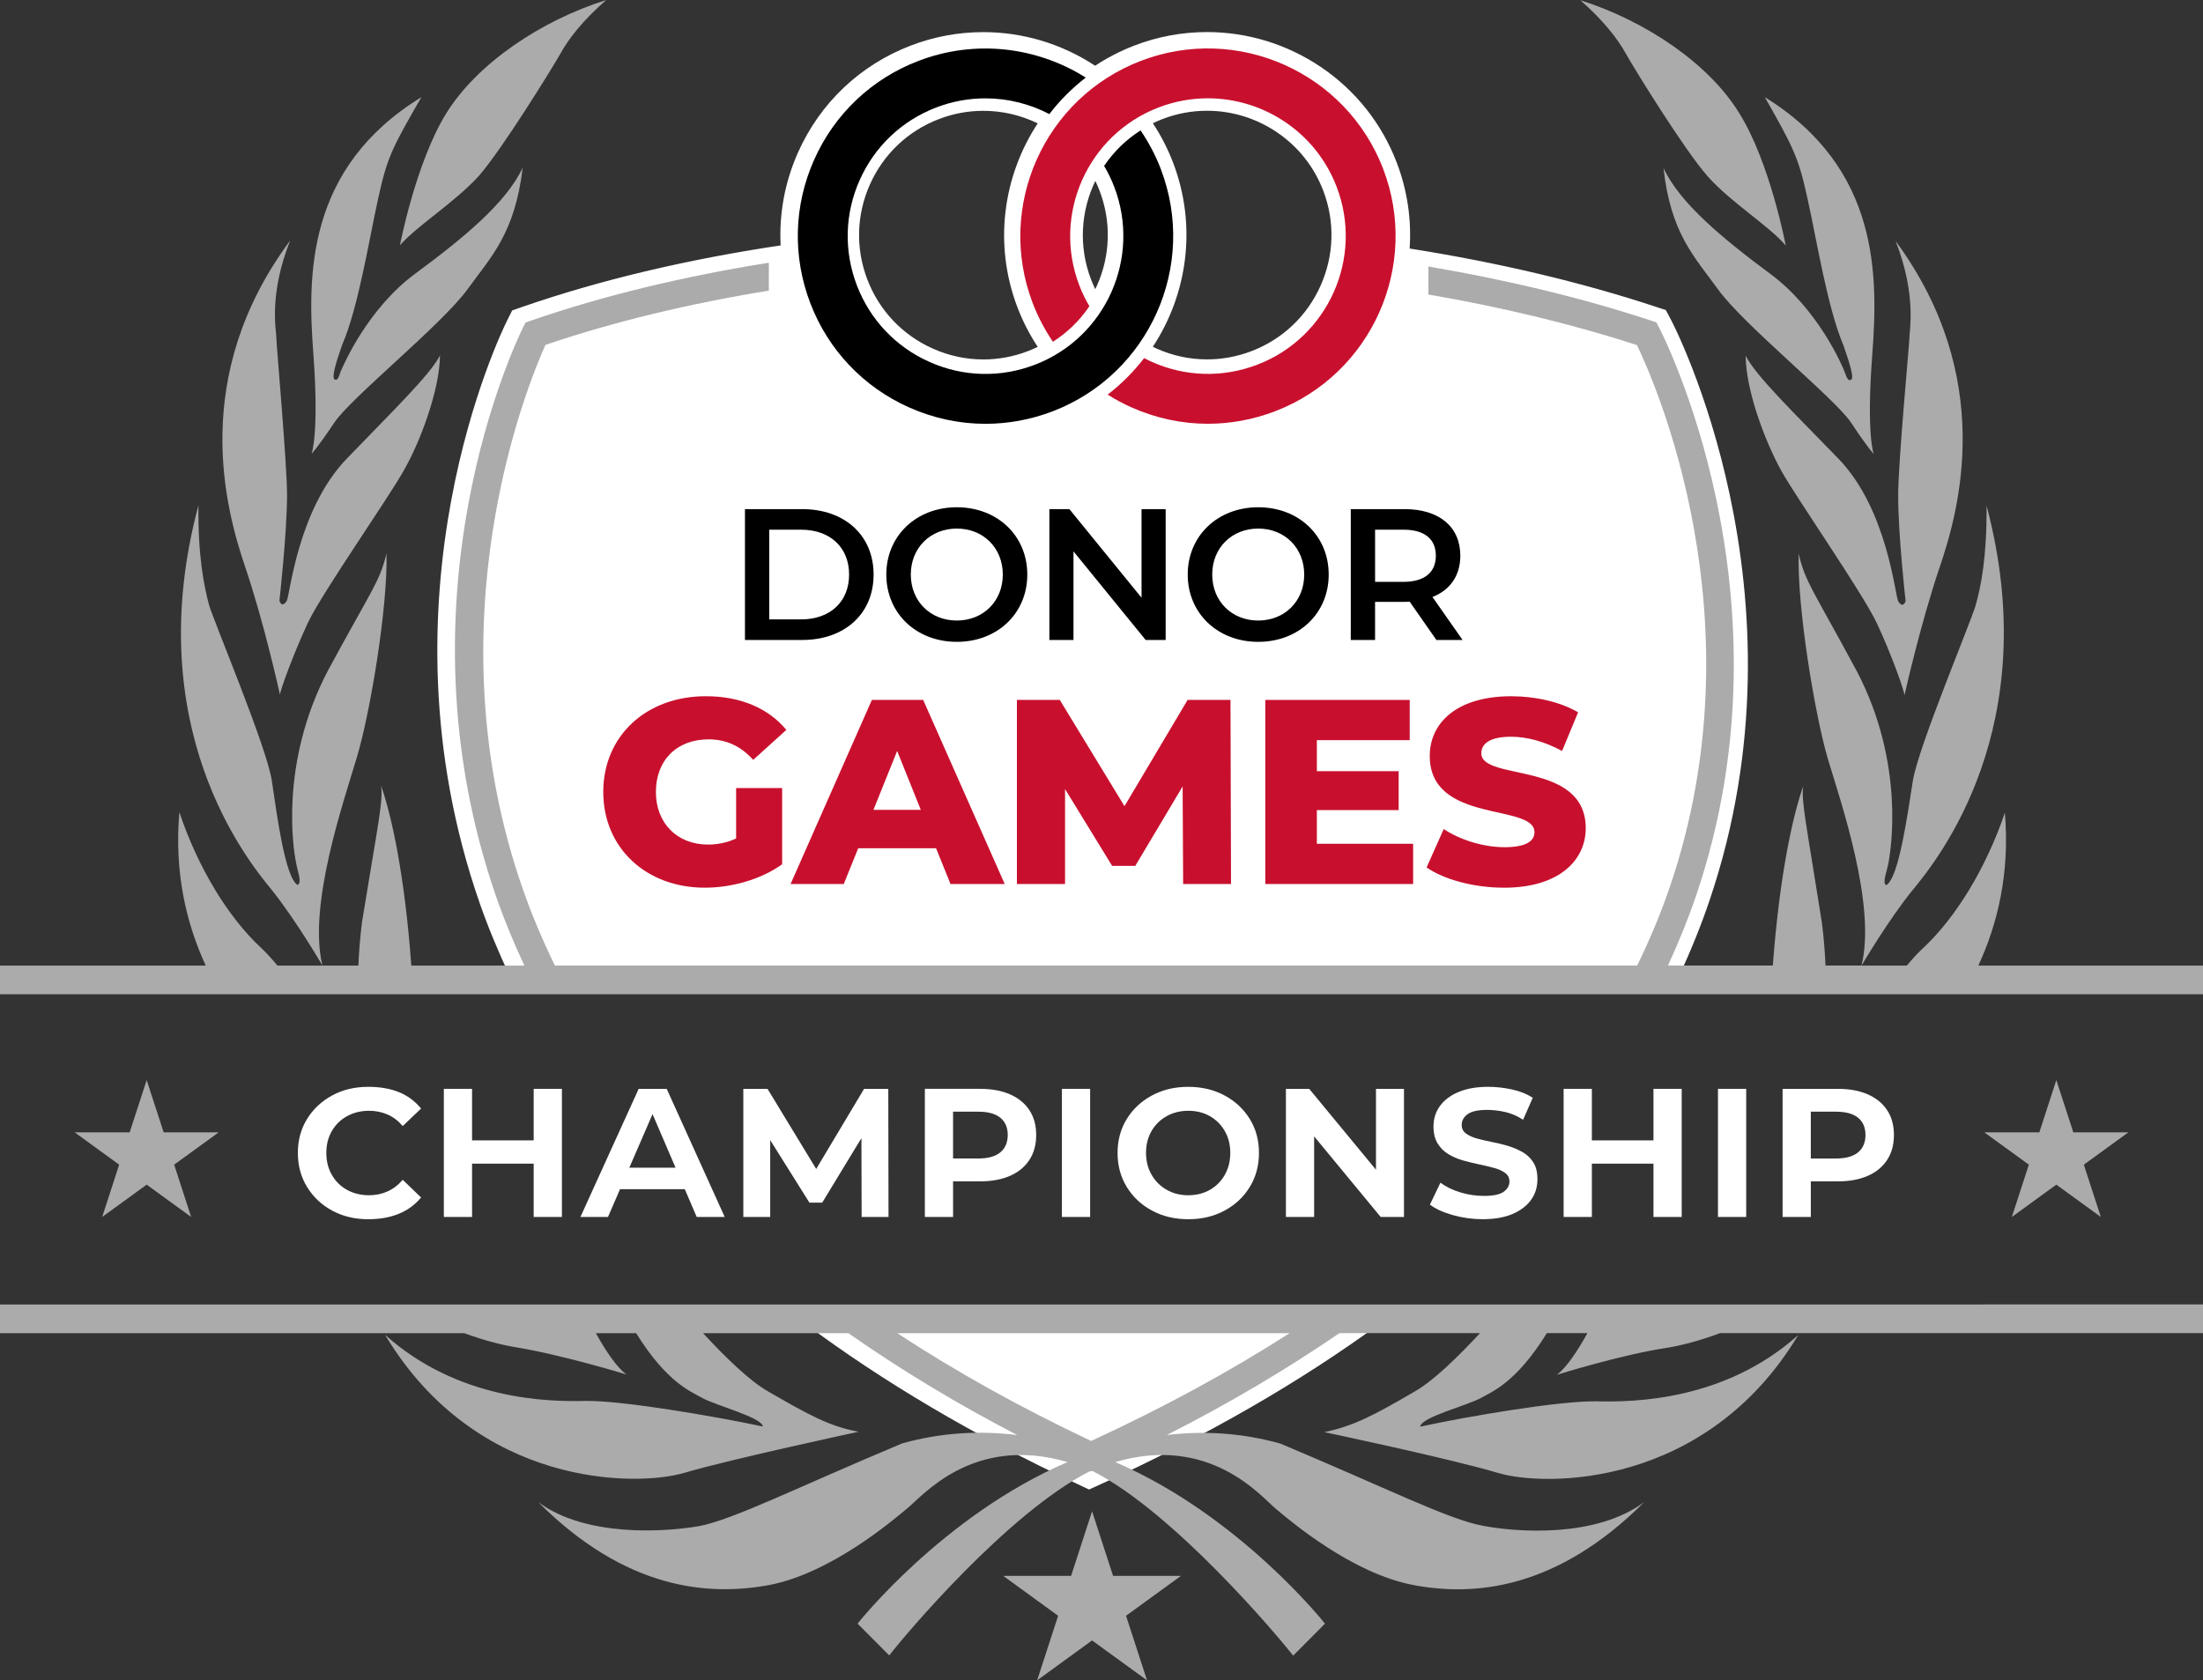 <svg id="Layer_1" data-name="Layer 1" xmlns="http://www.w3.org/2000/svg" viewBox="0 0 180 137.332">
  <rect x="0" y="0" width="180" height="137.332" fill="#333333" stroke="none"/>
  <defs>
    <style>
      .cls-1 {
        fill: #fff;
      }

      .cls-2 {
        fill: #ababab;
      }

      .cls-3 {
        fill: #c8102e;
      }
    </style>
  </defs>
  <g>
    <path class="cls-1" d="M65.713,108.129c6.435,4.806,13.863,9.203,22.313,13.156l.472,.222,.488,.229,.491-.224,.477-.217c8.668-3.958,16.289-8.353,22.859-13.166h-47.101Z"/>
    <path class="cls-1" d="M136.542,26.156l-.212-.399-.22-.414-.445-.147-.433-.143c-6.097-2.009-12.831-3.599-20.055-4.741,.159-2.325-.171-4.719-1.058-7.034-1.223-3.194-3.367-5.893-6.2-7.804-2.767-1.867-5.986-2.853-9.308-2.853-2.023,0-4.013,.369-5.914,1.098-1.153,.442-2.228,1-3.218,1.654-2.73-1.796-5.887-2.747-9.145-2.747h0c-2.022,0-4.011,.369-5.912,1.096-4.137,1.584-7.41,4.684-9.216,8.731-1.083,2.428-1.556,5.023-1.422,7.603-7.705,1.156-14.778,2.836-21.051,5.007l-.437,.152-.448,.156-.212,.424-.206,.413c-.453,.907-10.983,22.481-2.231,47.618,.698,2.005,1.524,3.963,2.425,5.893h95.59c.931-1.998,1.757-4.035,2.462-6.114,8.532-25.15-3.017-47.23-3.135-47.45Zm-53.402-1.016c.437,1.141,.993,2.213,1.648,3.209-.261,.126-.528,.244-.802,.349-1.175,.45-2.399,.679-3.637,.679-1.423,0-2.814-.299-4.133-.888-2.478-1.106-4.377-3.11-5.347-5.643-.971-2.534-.896-5.294,.21-7.772,1.106-2.478,3.109-4.376,5.642-5.345,1.164-.446,2.382-.672,3.621-.672,1.55,0,3.064,.352,4.447,1.025-2.836,4.312-3.631,9.881-1.649,15.058Zm6.485-1.79c-.043,.096-.089,.189-.135,.284-.124-.258-.241-.522-.344-.792-1.042-2.721-.829-5.618,.35-8.055,.125,.259,.24,.523,.344,.794,.969,2.529,.892,5.289-.215,7.77Zm18.276-.004c-1.107,2.481-3.109,4.38-5.638,5.348-1.175,.45-2.398,.678-3.637,.678-1.423,0-2.814-.299-4.134-.888-.101-.045-.199-.094-.298-.142,2.837-4.313,3.633-9.883,1.651-15.061-.436-1.137-.99-2.21-1.648-3.208,.26-.126,.526-.244,.801-.35,1.164-.446,2.382-.672,3.62-.672,2.035,0,4.007,.605,5.704,1.749,1.734,1.169,3.046,2.821,3.794,4.775,.969,2.529,.892,5.289-.215,7.77Z"/>
  </g>
  <polygon class="cls-2" points="36.909 98.344 36.909 98.343 36.909 98.344 36.909 98.344"/>
  <polygon class="cls-2" points="127.221 112.362 127.221 112.362 127.22 112.362 127.221 112.362"/>
  <polygon class="cls-2" points="141.491 98.39 141.492 98.389 141.491 98.389 141.491 98.39"/>
  <polygon class="cls-2" points="152.094 78.926 152.094 78.924 152.093 78.925 152.094 78.926"/>
  <polygon class="cls-2" points="155.608 56.834 155.607 56.832 155.607 56.832 155.608 56.834"/>
  <polygon class="cls-2" points="153.093 37.1 153.093 37.099 153.093 37.099 153.093 37.1"/>
  <polygon class="cls-2" points="145.907 20.067 145.906 20.067 145.906 20.067 145.907 20.067"/>
  <g>
    <g>
      <path class="cls-3" d="M60.144,64.404h3.762v6.232c-1.741,1.247-4.128,1.914-6.32,1.914-4.792,0-8.295-3.245-8.295-7.824s3.503-7.824,8.381-7.824c2.817,0,5.095,.967,6.579,2.751l-2.709,2.45c-1.03-1.139-2.214-1.676-3.654-1.676-2.578,0-4.297,1.698-4.297,4.299,0,2.536,1.719,4.299,4.255,4.299,.796,0,1.548-.151,2.3-.494v-4.127Z"/>
      <path class="cls-3" d="M76.484,69.326h-6.362l-1.182,2.923h-4.343l6.642-15.046h4.191l6.662,15.046h-4.428l-1.182-2.923Zm-1.247-3.138l-1.934-4.814-1.936,4.814h3.869Z"/>
      <path class="cls-3" d="M96.671,72.249l-.042-7.974-3.869,6.491h-1.892l-3.847-6.276v7.759h-3.933v-15.046h3.503l5.287,8.684,5.158-8.684h3.503l.044,15.046h-3.913Z"/>
      <path class="cls-3" d="M115.462,68.961v3.288h-12.079v-15.046h11.8v3.289h-7.587v2.536h6.684v3.181h-6.684v2.751h7.866Z"/>
      <path class="cls-3" d="M116.564,70.895l1.396-3.138c1.333,.881,3.225,1.483,4.965,1.483,1.762,0,2.451-.494,2.451-1.225,0-2.386-8.556-.645-8.556-6.233,0-2.687,2.192-4.879,6.664-4.879,1.955,0,3.977,.452,5.459,1.311l-1.311,3.16c-1.44-.774-2.859-1.161-4.17-1.161-1.784,0-2.429,.602-2.429,1.354,0,2.3,8.532,.581,8.532,6.126,0,2.622-2.192,4.858-6.662,4.858-2.473,0-4.921-.666-6.34-1.655Z"/>
    </g>
    <path class="cls-3" d="M113.018,13.81c-3.024-7.896-11.909-11.861-19.802-8.836-7.895,3.024-11.859,11.907-8.836,19.801,.432,1.128,.989,2.183,1.65,3.158,1.181-.753,2.196-1.744,2.98-2.906-.318-.541-.597-1.11-.825-1.708-2.22-5.798,.69-12.32,6.487-14.54,1.321-.506,2.678-.745,4.014-.745,4.531,0,8.812,2.755,10.526,7.232,2.22,5.798-.69,12.322-6.488,14.541-2.809,1.076-5.867,.994-8.614-.233-.213-.095-.421-.199-.627-.306-.862,1.119-1.864,2.123-2.982,2.984,.619,.39,1.269,.739,1.949,1.043,1.998,.891,4.118,1.339,6.241,1.339,1.852,0,3.708-.34,5.488-1.021,7.896-3.024,11.86-11.907,8.837-19.802Z"/>
  </g>
  <g>
    <path class="cls-1" d="M28.356,91.223c.531-.293,1.132-.44,1.804-.44,.536,0,1.037,.101,1.501,.303,.464,.201,.879,.516,1.244,.943l1.502-1.428c-.501-.61-1.107-1.059-1.821-1.346-.714-.286-1.547-.43-2.499-.43-1.099,0-2.081,.235-2.948,.705-.866,.47-1.549,1.11-2.05,1.922-.501,.812-.751,1.736-.751,2.774s.25,1.965,.751,2.782c.501,.818,1.184,1.462,2.05,1.932,.867,.47,1.849,.705,2.948,.705,.94,0,1.769-.147,2.49-.44,.72-.293,1.33-.738,1.83-1.336l-1.502-1.446c-.365,.427-.781,.744-1.244,.951s-.964,.311-1.501,.311c-.671,0-1.272-.146-1.804-.439-.53-.293-.945-.701-1.244-1.227-.3-.524-.449-1.122-.449-1.794s.149-1.266,.449-1.785c.299-.519,.714-.925,1.244-1.218Z"/>
    <polygon class="cls-1" points="43.606 93.201 38.571 93.201 38.571 88.99 36.265 88.99 36.265 99.461 38.571 99.461 38.571 95.104 43.606 95.104 43.606 99.461 45.912 99.461 45.912 88.99 43.606 88.99 43.606 93.201"/>
    <path class="cls-1" d="M52.184,88.99l-4.759,10.471h2.252l.983-2.269h5.293l.974,2.269h2.288l-4.741-10.471h-2.288Zm-.764,6.444l1.897-4.38,1.88,4.38h-3.777Z"/>
    <polygon class="cls-1" points="70.602 88.99 66.689 95.537 62.712 88.99 60.735 88.99 60.735 99.461 62.931 99.461 62.931 93.179 66.135 98.29 67.179 98.29 70.384 93.019 70.401 99.461 72.598 99.461 72.579 88.99 70.602 88.99"/>
    <path class="cls-1" d="M82.523,89.438c-.684-.299-1.496-.449-2.435-.449h-4.521v10.471h2.306v-2.91h2.215c.94,0,1.751-.15,2.435-.449,.683-.299,1.211-.732,1.583-1.3,.372-.567,.558-1.247,.558-2.041s-.186-1.47-.558-2.032c-.372-.561-.9-.991-1.583-1.29Zm-.788,4.741c-.402,.336-1.007,.503-1.813,.503h-2.05v-3.826h2.05c.805,0,1.41,.165,1.813,.495,.403,.33,.604,.799,.604,1.409s-.201,1.084-.604,1.419Z"/>
    <rect class="cls-1" x="86.765" y="88.99" width="2.306" height="10.471"/>
    <path class="cls-1" d="M100.056,89.53c-.873-.47-1.865-.705-2.976-.705-1.098,0-2.084,.235-2.956,.705-.873,.47-1.559,1.11-2.06,1.922-.501,.812-.751,1.736-.751,2.774s.25,1.965,.751,2.782c.501,.818,1.187,1.462,2.06,1.932,.872,.47,1.863,.705,2.975,.705,1.098,0,2.084-.235,2.957-.705,.872-.47,1.558-1.113,2.059-1.932,.501-.817,.751-1.745,.751-2.782s-.25-1.962-.751-2.774c-.501-.811-1.187-1.452-2.059-1.922Zm.027,6.472c-.293,.524-.698,.937-1.218,1.236-.518,.299-1.113,.448-1.785,.448-.647,0-1.233-.149-1.757-.448-.525-.299-.937-.711-1.236-1.236-.3-.525-.449-1.117-.449-1.776,0-.671,.149-1.266,.449-1.785,.299-.519,.71-.925,1.236-1.218,.524-.293,1.116-.44,1.776-.44s1.244,.147,1.757,.44c.512,.293,.919,.698,1.218,1.218,.299,.518,.449,1.113,.449,1.785,0,.659-.147,1.25-.44,1.776Z"/>
    <polygon class="cls-1" points="112.426 95.599 106.971 88.99 105.067 88.99 105.067 99.461 107.373 99.461 107.373 92.874 112.81 99.461 114.714 99.461 114.714 88.99 112.426 88.99 112.426 95.599"/>
    <path class="cls-1" d="M124.403,94.161c-.372-.214-.776-.384-1.209-.513s-.873-.234-1.318-.32c-.446-.085-.851-.181-1.218-.284-.366-.103-.661-.241-.888-.412-.225-.171-.339-.402-.339-.695,0-.355,.162-.647,.486-.879,.323-.231,.851-.348,1.583-.348,.488,0,.985,.058,1.492,.174,.506,.116,.992,.327,1.456,.632l.787-1.795c-.488-.317-1.059-.545-1.711-.686-.654-.14-1.303-.211-1.95-.211-.904,0-1.687,.135-2.353,.403-.665,.268-1.181,.647-1.546,1.135-.366,.488-.549,1.056-.549,1.702,0,.561,.112,1.025,.339,1.391,.225,.365,.521,.658,.888,.878,.365,.219,.769,.391,1.208,.513,.44,.122,.879,.229,1.318,.321,.44,.091,.845,.19,1.218,.293s.671,.241,.897,.412c.226,.171,.339,.402,.339,.695,0,.318-.152,.592-.457,.823-.306,.232-.849,.349-1.63,.349-.658,0-1.306-.098-1.941-.293-.635-.196-1.171-.458-1.611-.788l-.86,1.794c.476,.355,1.107,.642,1.895,.861,.787,.219,1.589,.33,2.406,.33,.952,0,1.758-.138,2.417-.412,.658-.275,1.168-.656,1.529-1.144,.36-.488,.539-1.062,.539-1.721,0-.549-.109-1-.329-1.355-.221-.354-.516-.638-.888-.851Z"/>
    <polygon class="cls-1" points="135.1 93.201 130.066 93.201 130.066 88.99 127.759 88.99 127.759 99.461 130.066 99.461 130.066 95.104 135.1 95.104 135.1 99.461 137.406 99.461 137.406 88.99 135.1 88.99 135.1 93.201"/>
    <rect class="cls-1" x="140.37" y="88.99" width="2.306" height="10.471"/>
    <path class="cls-1" d="M154.189,90.729c-.372-.561-.9-.991-1.583-1.29-.684-.299-1.496-.449-2.435-.449h-4.521v10.471h2.306v-2.91h2.215c.94,0,1.751-.15,2.435-.449,.683-.299,1.211-.732,1.583-1.3,.372-.567,.558-1.247,.558-2.041s-.186-1.47-.558-2.032Zm-2.371,3.451c-.402,.336-1.007,.503-1.813,.503h-2.05v-3.826h2.05c.805,0,1.41,.165,1.813,.495,.403,.33,.604,.799,.604,1.409s-.201,1.084-.604,1.419Z"/>
  </g>
  <g>
    <path d="M94.846,13.814c-.436-1.137-.996-2.19-1.654-3.155-1.182,.753-2.195,1.739-2.978,2.901,.318,.537,.596,1.107,.827,1.71,2.22,5.798-.69,12.322-6.488,14.541-2.808,1.076-5.867,.995-8.614-.233-2.746-1.225-4.851-3.446-5.926-6.255-1.076-2.809-.994-5.867,.233-8.615,1.225-2.746,3.446-4.851,6.254-5.925,1.321-.506,2.678-.745,4.014-.745,1.834,0,3.626,.452,5.224,1.286,.86-1.119,1.859-2.121,2.977-2.982-3.951-2.49-8.985-3.157-13.671-1.364-3.824,1.464-6.85,4.331-8.519,8.07-1.669,3.741-1.781,7.906-.317,11.731,1.465,3.825,4.332,6.851,8.071,8.52,1.998,.891,4.118,1.339,6.241,1.339,1.852,0,3.708-.34,5.488-1.021,7.896-3.024,11.86-11.907,8.837-19.802Z"/>
    <g>
      <path d="M60.868,41.61h4.675c3.467,0,5.836,2.139,5.836,5.347s-2.368,5.347-5.836,5.347h-4.675v-10.694Zm4.583,9.013c2.383,0,3.926-1.451,3.926-3.666s-1.543-3.666-3.926-3.666h-2.598v7.332h2.598Z"/>
      <path d="M72.418,46.957c0-3.162,2.444-5.499,5.759-5.499s5.76,2.321,5.76,5.499-2.445,5.5-5.76,5.5-5.759-2.337-5.759-5.5Zm9.518,0c0-2.184-1.604-3.758-3.759-3.758s-3.758,1.574-3.758,3.758,1.604,3.759,3.758,3.759,3.759-1.574,3.759-3.759Z"/>
      <path d="M95.242,41.61v10.694h-1.634l-5.897-7.241v7.241h-1.97v-10.694h1.634l5.897,7.242v-7.242h1.97Z"/>
      <path d="M97.045,46.957c0-3.162,2.444-5.499,5.759-5.499s5.76,2.321,5.76,5.499-2.445,5.5-5.76,5.5-5.759-2.337-5.759-5.5Zm9.518,0c0-2.184-1.604-3.758-3.759-3.758s-3.758,1.574-3.758,3.758,1.604,3.759,3.758,3.759,3.759-1.574,3.759-3.759Z"/>
      <path d="M117.363,52.304l-2.184-3.132c-.137,.016-.275,.016-.413,.016h-2.414v3.116h-1.985v-10.694h4.399c2.811,0,4.552,1.436,4.552,3.804,0,1.619-.825,2.811-2.276,3.376l2.46,3.514h-2.139Zm-2.688-9.013h-2.322v4.262h2.322c1.742,0,2.643-.794,2.643-2.138s-.901-2.124-2.643-2.124Z"/>
    </g>
  </g>
  <g>
    <polygon class="cls-2" points="89.23 123.516 90.945 128.793 96.494 128.793 92.005 132.054 93.72 137.332 89.23 134.07 84.741 137.332 86.456 132.054 81.967 128.793 87.516 128.793 89.23 123.516"/>
    <g>
      <path class="cls-2" d="M0,108.958H37.933c1.8,.663,3.301,1.007,4.235,1.154,3.838,.635,9.002,2.219,9.002,2.219h0c-.794-.606-1.671-1.912-2.484-3.373h3.292c2.511,4.051,4.492,4.774,5.335,5.26,1.138,.656,4.945,1.61,5.018,2.368-3.782-.809-11.485-2.137-14.487-2.091-2.974,.075-10.392-.027-16.383-5.405,7.485,12.498,20.58,12.446,24.467,11.278,3.887-1.139,14.225-3.353,14.225-3.353h0c-2.395-.441-4.048-1.366-7.407-3.303-1.492-.848-3.471-2.775-5.301-4.753h11.871c4.206,2.939,8.786,5.724,13.799,8.327-3-.368-6.152-.23-9.402,.681-8.664,3.634-13.769,6.211-16.558,6.754-2.761,.486-9.259,.949-13.179-1.957,7.169,7.169,13.9,7.699,18.876,6.778,4.976-.95,9.992-5.187,11.287-6.274,1.214-.972,5.356-6.043,13.083-3.773-10.185,4.373-17.153,13.203-17.153,13.203h0s2.587,2.596,2.587,2.596c1.385-1.785,9.688-11.621,16.331-15.021,.033-.014,.065-.027,.097-.04l.056,.026,.089-.041c.047,.019,.093,.037,.141,.058,6.587,3.408,14.897,13.27,16.293,15.035l2.596-2.612h0s-6.954-8.825-17.135-13.206c7.704-2.262,11.884,2.777,13.074,3.782,1.296,1.094,6.291,5.324,11.272,6.266,4.953,.941,11.697,.394,18.877-6.781-3.936,2.943-10.395,2.475-13.171,1.942-2.804-.504-7.873-3.077-16.558-6.717-3.205-.903-6.315-1.051-9.28-.703,5.129-2.602,9.809-5.386,14.1-8.324h11.486c-1.837,1.981-3.822,3.909-5.313,4.756-3.352,1.961-5.027,2.84-7.405,3.331h0s10.339,2.179,14.199,3.338c3.887,1.159,17.007,1.224,24.524-11.271-6.012,5.387-13.46,5.488-16.433,5.418-2.972-.07-10.708,1.249-14.455,2.07,.064-.785,3.867-1.721,5.021-2.375,.835-.485,2.814-1.207,5.327-5.268h3.313c-.814,1.469-1.691,2.785-2.482,3.403,.003,0,5.121-1.617,8.974-2.204,.956-.152,2.501-.509,4.351-1.2h39.455v-2.345H0v2.345Zm89.154,8.81c-5.783-2.729-11.054-5.672-15.843-8.81h32.061c-4.894,3.137-10.29,6.08-16.218,8.81Z"/>
      <path class="cls-2" d="M26.343,78.906h0c-1.195-4.905,1.717-13.332,2.797-16.954,1.108-3.651,2.55-12.33,2.44-16.725-.546,2.32-1.209,2.951-4.809,9.623-3.966,7.598-2.769,14.655-2.615,15.472,.126,.846,.551,1.753,.167,2.01-1.029-.596-1.703-5.755-2.107-8.496s-4.699-12.925-5.144-14.415c-.391-1.519-.907-3.912-.856-8.13-4.829,18.09,3.958,28.976,5.948,31.389,1.988,2.472,4.18,6.226,4.18,6.226Z"/>
      <path class="cls-2" d="M22.875,56.775h0c.004-.321,1.105-3.361,2.309-5.934,1.231-2.543,6.533-10.093,7.816-12.403,1.31-2.28,2.916-6.506,2.951-9.386-.838,1.618-3.874,4.544-7.604,8.42-4.033,4.163-4.664,11.225-4.915,11.629-.417,.663-.6-.008-.6-.008,0,0,.612-5.461,.623-8.633,.003-2.473-.886-12.436-.88-12.931,.006-.494-.64-3.413,1.132-7.869-8.264,11.147-5.258,21.983-3.679,26.66,1.58,4.648,2.846,10.456,2.846,10.456Z"/>
      <path class="cls-2" d="M25.459,37.085s.525-.546,1.831-2.506c1.279-1.99,8.799-8.025,10.907-10.935,1.942-2.679,3.874-4.573,4.512-9.947-1.344,2.891-4.871,5.781-8.779,8.666-3.909,2.885-5.874,7.484-6.098,8.005-.17,.521-.282,.782-.499,.633-.244-.149,.098-1.337,.635-2.843,1.319-3.066,2.177-8.524,2.927-11.918,.751-3.423,1.141-4.145,3.538-8.302-9.454,5.805-9.316,14.623-8.821,21.089,.466,6.458-.151,8.053-.152,8.057Z"/>
      <path class="cls-2" d="M39.101,14.404c1.881-2.127,6.027-8.849,6.696-10.033C46.466,3.158,47.63,1.661,49.532,0c-5.394,1.701-10.538,5.208-13.042,9.218-2.503,4.009-3.813,10.825-3.814,10.829,1.411-1.61,4.489-3.517,6.424-5.643Z"/>
      <path class="cls-2" d="M156.017,27.569c-.006,.495-.945,10.461-.921,12.935-.011,3.171,.605,8.621,.605,8.621,0,0-.199,.666-.6,.021-.268-.44-.864-7.49-4.878-11.647-3.745-3.863-6.764-6.785-7.59-8.426,.019,2.91,1.632,7.093,2.914,9.409,1.282,2.287,6.563,9.867,7.787,12.415,1.195,2.545,2.276,5.582,2.274,5.936,0-.003,1.299-5.831,2.882-10.492,1.584-4.662,4.607-15.474-3.605-26.642,1.746,4.447,1.111,7.376,1.132,7.871Z"/>
      <path class="cls-2" d="M150.61,28.191c.527,1.52,.895,2.689,.648,2.831-.248,.171-.353-.121-.538-.618-.185-.526-2.175-5.122-6.041-7.997-3.92-2.905-7.431-5.805-8.76-8.675,.59,5.362,2.531,7.251,4.462,9.925,2.092,2.909,9.602,8.949,10.888,10.916,1.309,1.991,1.821,2.524,1.824,2.527-.001-.004-.608-1.587-.121-8.032,.488-6.482,.649-15.295-8.773-21.128,2.377,4.193,2.75,4.926,3.499,8.341,.75,3.385,1.611,8.838,2.911,11.911Z"/>
      <path class="cls-2" d="M132.84,4.379c.667,1.202,4.814,7.922,6.698,10.043,1.911,2.15,4.997,4.026,6.369,5.645,0-.004-1.282-6.798-3.797-10.818-2.461-4.02-7.601-7.524-12.981-9.228,1.889,1.655,3.044,3.155,3.712,4.357Z"/>
      <path class="cls-2" d="M161.646,78.915c1.593-3.455,2.578-7.596,2.165-12.485-1.528,4.489-4.005,8.586-6.736,11.109-.386,.357-.82,.833-1.277,1.376h-3.698c.06-.103,2.223-3.777,4.189-6.188,1.993-2.416,10.827-13.322,6.027-31.397,.031,4.219-.462,6.627-.89,8.134-.427,1.478-4.724,11.66-5.139,14.39-.442,2.758-1.132,7.898-2.176,8.495-.352-.238,.096-1.162,.215-1.976,.146-.842,1.351-7.924-2.595-15.486-3.574-6.654-4.248-7.333-4.766-9.638-.135,4.392,1.314,13.082,2.362,16.704,1.1,3.65,3.995,12.06,2.769,16.961h-2.939c-.045-1.072-.137-2.231-.294-3.497-1.266-8.048-1.707-9.945-1.529-11.165-.852,2.42-1.932,7.269-2.482,14.662h-8.57c.872-1.884,1.652-3.801,2.316-5.759,8.324-24.539-2.936-46.195-3.052-46.411l-.213-.401-.432-.142c-5.646-1.86-11.782-3.332-18.191-4.418v2.286c5.988,1.034,11.728,2.411,17.038,4.133,1.447,2.997,10.111,22.453,2.698,44.259-.748,2.201-1.655,4.347-2.679,6.453H45.338c-.993-2.043-1.879-4.124-2.623-6.256-7.632-21.875,.477-41.426,1.852-44.47,5.58-1.898,11.746-3.376,18.252-4.436v-2.281c-6.95,1.111-13.527,2.689-19.443,4.736l-.435,.151-.206,.412c-.443,.886-10.737,21.985-2.167,46.598,.657,1.886,1.433,3.729,2.275,5.547h-9.236c-.539-7.395-1.613-12.278-2.477-14.722,.203,1.254-.256,3.168-1.554,11.18-.158,1.284-.25,2.458-.294,3.542h-6.612c-.467-.558-.909-1.048-1.302-1.415-2.724-2.511-5.211-6.618-6.712-11.12-.427,4.909,.556,9.067,2.152,12.535H0v2.345H180v-2.345h-18.354Z"/>
    </g>
    <polygon class="cls-2" points="11.984 88.273 13.372 92.546 17.865 92.546 14.23 95.187 15.619 99.46 11.984 96.819 8.349 99.46 9.737 95.187 6.102 92.546 10.595 92.546 11.984 88.273"/>
    <polygon class="cls-2" points="168.016 88.273 169.405 92.546 173.898 92.546 170.263 95.187 171.651 99.46 168.016 96.819 164.381 99.46 165.77 95.187 162.135 92.546 166.628 92.546 168.016 88.273"/>
  </g>
</svg>